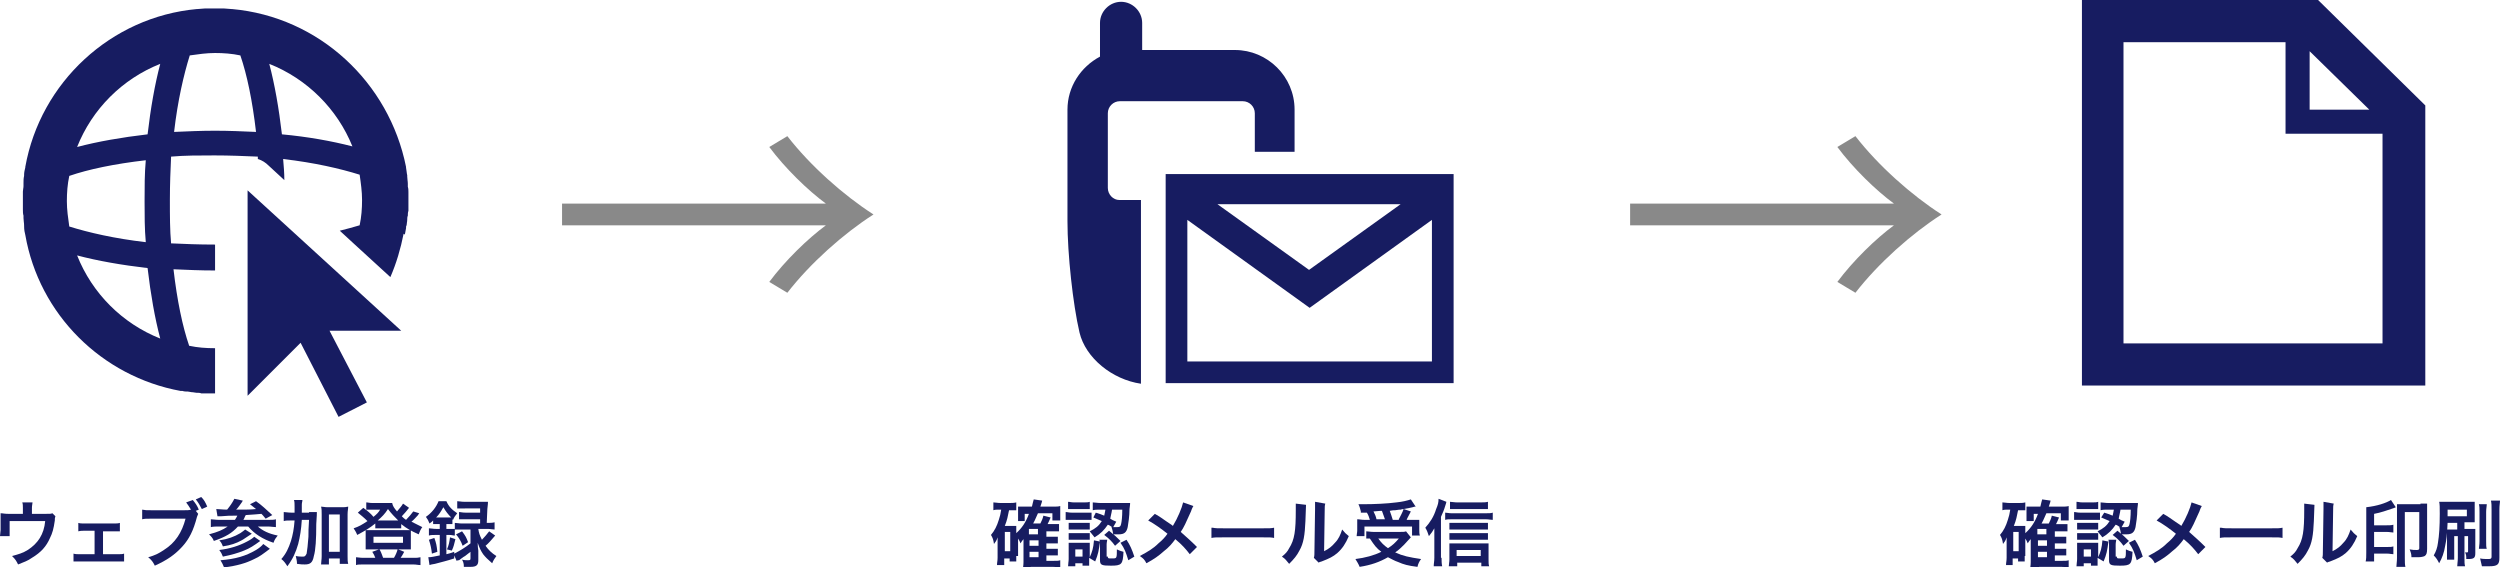 <?xml version="1.0" encoding="utf-8"?>
<!-- Generator: Adobe Illustrator 22.1.0, SVG Export Plug-In . SVG Version: 6.00 Build 0)  -->
<svg version="1.1" id="レイヤー_1" xmlns="http://www.w3.org/2000/svg" xmlns:xlink="http://www.w3.org/1999/xlink" x="0px"
	 y="0px" viewBox="0 0 415 94.2" style="enable-background:new 0 0 415 94.2;" xml:space="preserve">
<g>
	<path style="fill:#171C61;" d="M384.8,0h-39.2v64h57V17.5L384.8,0z M383.4,8.5l9.9,9.7h-9.9V8.5z M395.5,57h-43V7h26.9v15.2h16.1
		V57z"/>
	<path style="fill:#171C61;" d="M193.5,28.9v34.7h47.8V28.9H193.5z M232.5,33.9l-15.2,10.9l-15.2-10.9H232.5z M237.6,60h-40.5V36.5
		l20.3,14.6l20.3-14.6V60z"/>
	<path style="fill:#171C61;" d="M183.9,31.2V18.8c0-1.1,0.9-2,2-2h20.4c1.1,0,2,0.9,2,2v6.4h6.6v-7c0-5.5-4.5-9.9-9.9-9.9h-15.4
		l0-4.5c0-1.9-1.6-3.5-3.5-3.5c-1.9,0-3.5,1.6-3.5,3.5l0,5.6c-3.2,1.7-5.4,5-5.4,8.8v18.5c0,5.5,0.9,13.8,2,18.5
		c1,4.2,5.4,7.8,10.2,8.5V33.2h-3.6C184.8,33.2,183.9,32.3,183.9,31.2z"/>
	<g>
		<path style="fill:#898989;" d="M270.6,37.3v-3.5h43.8c-3-2.2-6.8-5.9-9.4-9.4l3-1.8c3.8,4.9,9.3,9.8,14.3,13
			c-5,3.2-10.5,8.1-14.3,13l-3-1.8c2.6-3.5,6.4-7.2,9.4-9.4H270.6z"/>
	</g>
	<g>
		<path style="fill:#898989;" d="M93.3,37.3v-3.5h43.8c-3-2.2-6.8-5.9-9.4-9.4l3-1.8c3.8,4.9,9.3,9.8,14.3,13
			c-5,3.2-10.5,8.1-14.3,13l-3-1.8c2.6-3.5,6.4-7.2,9.4-9.4H93.3z"/>
	</g>
	<polygon style="fill:#171C61;" points="41.1,31.6 41.1,65.7 49.9,56.9 56.2,69.2 60.9,66.8 54.7,54.9 66.6,54.9 	"/>
	<path style="fill:#171C61;" d="M67.2,38.9c0.1-0.3,0.1-0.6,0.2-1c0-0.2,0-0.4,0.1-0.5c0-0.3,0.1-0.6,0.1-0.9c0-0.2,0-0.5,0.1-0.7
		c0-0.3,0-0.5,0.1-0.8c0-0.5,0-1,0-1.6c0-0.5,0-1,0-1.5c0-0.3,0-0.6-0.1-0.9c0-0.2,0-0.3,0-0.5c0-0.4-0.1-0.8-0.1-1.2
		c0-0.1,0-0.1,0-0.2c-0.1-0.4-0.1-0.8-0.2-1.3c0,0,0-0.1,0-0.1c0,0,0,0,0,0C64.6,13.7,53,2.8,38.5,1.5c0,0,0,0-0.1,0
		c-0.4,0-0.9-0.1-1.3-0.1c-0.5,0-1,0-1.5,0s-1,0-1.5,0c-0.4,0-0.9,0.1-1.3,0.1c0,0,0,0-0.1,0C18.4,2.8,6.7,13.7,4.2,27.7
		c0,0,0,0,0,0c0,0,0,0.1,0,0.1C4.1,28.2,4,28.6,4,29c0,0.1,0,0.1,0,0.2c-0.1,0.4-0.1,0.8-0.1,1.2c0,0.2,0,0.3,0,0.5
		c0,0.3-0.1,0.6-0.1,0.9c0,0.5,0,1,0,1.5c0,0.5,0,1,0,1.5c0,0.3,0,0.7,0.1,1c0,0.1,0,0.3,0,0.4c0,0.4,0.1,0.8,0.1,1.2
		c0,0,0,0.1,0,0.1C4,38.2,4.1,38.6,4.2,39c0,0,0,0,0,0h0C6.5,52.2,16.9,62.5,30,64.9c0,0,0,0,0,0c0.1,0,0.2,0,0.3,0
		c0.3,0.1,0.6,0.1,0.9,0.1c0.2,0,0.4,0.1,0.6,0.1c0.3,0,0.6,0.1,0.8,0.1c0.3,0,0.6,0,0.8,0.1c0.2,0,0.4,0,0.7,0c0.5,0,1,0,1.5,0
		c0,0,0.1,0,0.1,0v-0.3v-7.2c0,0-0.1,0-0.1,0c-1.4,0-2.8-0.1-4.2-0.4c-1.1-3.2-2-7.5-2.6-12.7c2.2,0.1,4.5,0.2,6.8,0.2
		c0,0,0.1,0,0.1,0v-4.3c0,0-0.1,0-0.1,0c-2.6,0-5-0.1-7.2-0.2c-0.2-2.2-0.2-4.6-0.2-7.2c0-2.6,0.1-5,0.2-7.2
		c2.2-0.2,4.7-0.2,7.2-0.2c2.5,0,4.9,0.1,7.2,0.2c0,0.1,0,0.3,0,0.4c0.7,0.2,1.3,0.6,1.8,1.1l2.6,2.4c0-1.2-0.1-2.3-0.2-3.5
		c5.2,0.6,9.5,1.6,12.7,2.6c0.2,1.4,0.4,2.8,0.4,4.2c0,1.4-0.1,2.8-0.4,4.2c-1,0.3-2.1,0.6-3.3,0.9l2.5,2.3c0,0,0,0,0,0l5.9,5.4
		c1-2.3,1.7-4.7,2.2-7.2c0,0,0,0,0,0C67.2,39,67.2,38.9,67.2,38.9z M26.6,10.6c-0.9,3.4-1.6,7.4-2.1,11.7c-4.3,0.5-8.3,1.2-11.7,2.1
		C15.3,18.1,20.3,13.1,26.6,10.6z M26.6,56.2c-6.3-2.5-11.3-7.5-13.8-13.8c3.4,0.9,7.4,1.6,11.7,2.1C25,48.8,25.7,52.8,26.6,56.2z
		 M24.2,40.2c-5.2-0.6-9.5-1.6-12.7-2.6c-0.2-1.4-0.4-2.8-0.4-4.2c0-1.4,0.1-2.8,0.4-4.2c3.2-1.1,7.5-2,12.7-2.6
		C24,28.8,24,31.1,24,33.4C24,35.7,24,38,24.2,40.2z M35.7,21.7c-2.3,0-4.6,0.1-6.8,0.2c0.6-5.2,1.6-9.5,2.6-12.7
		c1.4-0.2,2.8-0.4,4.2-0.4c1.4,0,2.8,0.1,4.2,0.4c1.1,3.2,2,7.5,2.6,12.7C40.3,21.8,38,21.7,35.7,21.7z M46.8,22.3
		c-0.5-4.3-1.2-8.3-2.1-11.7C51,13.1,56,18.1,58.5,24.3C55,23.4,51.1,22.7,46.8,22.3z"/>
	<g>
		<path style="fill:#171C61;" d="M9.2,85.7C9.1,86,9.1,86,9.1,86.4c-0.2,1.4-0.4,2.1-0.8,2.9c-0.6,1.4-1.5,2.4-3,3.3
			C4.6,93.1,4,93.3,3,93.7c-0.3-0.6-0.4-0.8-1-1.4c1.1-0.3,1.8-0.5,2.6-1c1.7-1.1,2.7-2.6,2.9-4.8H1.6V88c0,0.4,0,0.7,0,1H0
			c0-0.3,0.1-0.7,0.1-1v-1.7c0-0.5,0-0.8,0-1.1c0.4,0,0.6,0.1,1.3,0.1h2.4v-1c0-0.4,0-0.6-0.1-0.9h1.7c0,0.2-0.1,0.5-0.1,0.9v1h2.2
			c0.9,0,0.9,0,1.2-0.1L9.2,85.7z"/>
		<path style="fill:#171C61;" d="M17.1,92h2.4c0.6,0,0.8,0,1.1-0.1v1.3c-0.3,0-0.6,0-1.1,0h-6.2c-0.5,0-0.8,0-1.1,0v-1.3
			c0.3,0.1,0.6,0.1,1.1,0.1h2.4v-3.9h-1.6c-0.4,0-0.7,0-1.1,0.1v-1.4c0.3,0.1,0.6,0.1,1.1,0.1h4.7c0.5,0,0.8,0,1.1-0.1v1.4
			c-0.3,0-0.5,0-1.1,0h-1.7V92z"/>
		<path style="fill:#171C61;" d="M32.9,85.3c-0.1,0.2-0.1,0.3-0.2,0.5c-0.6,2.3-1.3,3.7-2.5,5c-1.2,1.3-2.5,2.2-4.5,3.1
			c-0.3-0.6-0.5-0.9-1.1-1.4c1.1-0.3,1.7-0.6,2.6-1.2c1.9-1.2,3-2.9,3.6-5.2h-5.7c-0.8,0-1.1,0-1.5,0.1v-1.6
			c0.5,0.1,0.7,0.1,1.5,0.1h5.5c0.5,0,0.8,0,1.1-0.1c-0.3-0.5-0.5-0.8-0.8-1.2L32,83c0.5,0.6,0.7,0.9,1,1.6l-0.5,0.2L32.9,85.3z
			 M33.5,84.5c-0.3-0.6-0.6-1.1-1-1.6l0.9-0.4c0.5,0.5,0.7,0.9,1,1.6L33.5,84.5z"/>
		<path style="fill:#171C61;" d="M35.9,84.5c0.4,0,1,0.1,1.8,0.1c0.5-0.6,0.9-1.2,1.2-1.8l1.4,0.3c0,0.1-0.1,0.1-0.1,0.2
			c-0.3,0.4-0.6,0.9-1,1.3c2,0,2.3,0,3.3-0.1c-0.4-0.3-0.5-0.4-1-0.8l1-0.5c1,0.7,1.6,1.3,2.7,2.3l-1.1,0.6
			c-0.5-0.6-0.5-0.6-0.7-0.8c-0.8,0.1-1.4,0.1-2.6,0.2c-0.2,0.3-0.2,0.5-0.4,0.8h4c0.7,0,1.1,0,1.4-0.1v1.3c-0.4,0-0.8-0.1-1.4-0.1
			h-1.6c0.8,0.7,1.8,1.2,3.3,1.5c-0.3,0.4-0.5,0.6-0.7,1.2c-1.8-0.6-3.2-1.5-4.2-2.7h-1.7c-1,1.1-2,1.7-4,2.4
			c-0.2-0.5-0.4-0.7-0.8-1.1c1.5-0.4,2.2-0.7,3.1-1.3h-1.4c-0.5,0-1,0-1.4,0.1v-1.3c0.3,0,0.8,0.1,1.4,0.1H39
			c0.2-0.3,0.3-0.5,0.4-0.7c-1.2,0-1.7,0-2.7,0.1c-0.2,0-0.4,0-0.6,0L35.9,84.5z M43.2,89.8c-1.1,0.8-1.7,1.2-2.7,1.6
			c-1,0.4-2,0.7-3.5,1c-0.2-0.5-0.3-0.7-0.6-1.1c1.7-0.2,3.3-0.7,4.6-1.4c0.6-0.3,1-0.6,1.2-0.8L43.2,89.8z M41.8,88.6
			c-1.1,0.7-1.3,0.9-1.7,1.1c-0.9,0.5-1.8,0.8-3.1,1c-0.2-0.5-0.3-0.7-0.6-1c1.4-0.2,2.5-0.6,3.5-1.2c0.3-0.2,0.7-0.5,0.8-0.6
			L41.8,88.6z M44.8,91.1c-1.2,0.9-1.7,1.3-2.6,1.7c-1.4,0.7-2.8,1.1-5,1.4c-0.2-0.5-0.3-0.7-0.6-1.2c2.5-0.2,4.2-0.7,5.9-1.7
			c0.5-0.3,1-0.7,1.2-1L44.8,91.1z"/>
		<path style="fill:#171C61;" d="M51.3,85c0.6,0,1,0,1.3,0c0,0.4,0,0.4-0.1,2c0,2.5-0.1,4.3-0.4,5.3c-0.2,1.1-0.6,1.4-1.5,1.4
			c-0.3,0-0.7,0-1.3-0.1c0-0.6-0.1-0.7-0.2-1.3c0.5,0.1,0.9,0.1,1.2,0.1c0.3,0,0.4-0.1,0.6-0.5c0.1-0.5,0.2-1.5,0.3-2.8
			c0-1.1,0-1.1,0.1-2.8h-1.2c-0.1,1.6-0.3,2.8-0.6,4c-0.4,1.4-0.9,2.5-1.8,3.7c-0.3-0.5-0.6-0.9-1-1.2c0.8-0.9,1.2-1.8,1.6-3
			c0.3-1,0.5-2,0.6-3.4h-0.6c-0.5,0-0.9,0-1.2,0.1V85c0.3,0,0.7,0.1,1.3,0.1h0.5c0-0.3,0-0.4,0-1c0-0.5,0-0.8-0.1-1.1h1.4
			c0,0.3-0.1,0.4-0.1,0.8c0,0.2,0,0.2,0,1.3H51.3z M54.6,93.7h-1.3c0-0.4,0.1-0.8,0.1-1.4v-6.9c0-0.6,0-0.9-0.1-1.3
			c0.3,0,0.6,0.1,1.1,0.1h2.3c0.5,0,0.7,0,1.1-0.1c0,0.4-0.1,0.7-0.1,1.3v6.9c0,0.6,0,0.9,0.1,1.3h-1.4v-0.9h-1.8V93.7z M54.6,91.6
			h1.8v-6.2h-1.8V91.6z"/>
		<path style="fill:#171C61;" d="M69.6,85.2c-0.1,0.1-0.1,0.1-0.2,0.3c-0.3,0.3-0.7,0.8-1.1,1.1c0.6,0.3,1,0.5,1.8,0.9
			c-0.3,0.4-0.4,0.7-0.6,1.2c-1.3-0.6-1.9-0.9-2.9-1.7v0.7c-0.2,0-0.4,0-0.8,0h-2.7c-0.3,0-0.5,0-0.8,0v-0.8c-1,0.8-1.7,1.2-3,1.9
			c-0.2-0.5-0.4-0.8-0.6-1.1c0.9-0.3,1.4-0.6,2.3-1.2c-0.6-0.6-1-0.9-1.6-1.4l0.9-0.8c0.7,0.5,1.2,0.9,1.7,1.5
			c0.6-0.5,0.8-0.7,1.1-1.2h-1.6c-0.2,0-0.5,0-0.7,0v-1.2c0.3,0,0.5,0.1,1,0.1h2.3c0.6,0,0.8,0,1,0c0.1,0.5,0.3,0.8,0.8,1.4
			c0.4-0.5,0.8-0.9,1-1.3l1,0.7c-0.3,0.4-0.8,1-1.2,1.4c0.3,0.3,0.4,0.4,0.7,0.6c0.5-0.5,0.9-1,1.2-1.4L69.6,85.2z M62.3,92.6
			c-0.1-0.3-0.3-0.7-0.5-1l1.1-0.4h-1.3c-0.4,0-0.6,0-0.9,0c0-0.3,0-0.5,0-0.9v-1.5c0-0.3,0-0.5,0-0.8c0.3,0,0.6,0,0.9,0h5.7
			c0.4,0,0.6,0,0.9,0c0,0.3,0,0.5,0,0.8v1.5c0,0.4,0,0.6,0,0.9c-0.2,0-0.5,0-0.9,0h-1.2l1,0.4c-0.2,0.4-0.5,0.9-0.6,1h2.1
			c0.6,0,0.8,0,1.2-0.1v1.3c-0.4,0-0.7-0.1-1.2-0.1h-8.3c-0.6,0-0.9,0-1.2,0.1v-1.3c0.3,0,0.6,0.1,1.2,0.1H62.3z M62,90.1h4.9v-1H62
			V90.1z M65.8,86.4c0.1,0,0.1,0,0.3,0c-0.6-0.6-1.1-1.1-1.7-1.9c-0.5,0.8-1,1.3-1.7,1.9c0.1,0,0.2,0,0.4,0H65.8z M65.4,92.6
			c0.3-0.5,0.5-1,0.6-1.4h-3c0.3,0.5,0.4,0.9,0.6,1.4H65.4z"/>
		<path style="fill:#171C61;" d="M72.6,87c-0.3,0-0.4,0-0.7,0v-0.6c-0.2,0.2-0.3,0.3-0.6,0.5c-0.2-0.5-0.3-0.7-0.6-1.1
			c1-0.7,1.7-1.6,2.1-2.6h1.3c0.4,0.9,0.9,1.4,1.8,2c-0.3,0.4-0.5,0.6-0.7,1.1l-0.1-0.1V87c-0.3,0-0.4,0-0.7,0h-0.3v0.8h0.5
			c0.4,0,0.6,0,0.9,0v-1c0.3,0,0.7,0.1,1.2,0.1h3c0-0.4,0-0.5,0-0.7h-2.4c-0.5,0-0.8,0-1.1,0V85c0.3,0,0.5,0.1,1.1,0.1h2.4
			c0-0.3,0-0.3,0-0.7H77c-0.5,0-0.9,0-1.1,0v-1.2c0.3,0,0.7,0.1,1.2,0.1h2.8c0.5,0,0.8,0,1.1,0c0,0.3,0,0.3-0.1,1.2
			c0,0.6-0.1,1.7-0.1,2.3h0.1c0.5,0,0.8,0,1.2-0.1v1.2c-0.3,0-0.7-0.1-1.1-0.1h-1.6c0.1,0.7,0.2,1,0.6,1.8c0.5-0.5,0.8-0.9,1.2-1.4
			l1,0.7c-0.6,0.7-1.1,1.3-1.6,1.7c0.5,0.7,1,1.2,1.8,1.7c-0.3,0.4-0.5,0.7-0.7,1.2c-0.8-0.7-1.1-1-1.5-1.5c-0.4-0.6-0.6-1-0.9-1.9
			c0,0.2,0,0.7,0.1,1.3V93c0,0.8-0.3,1.1-1.3,1.1c-0.3,0-0.6,0-1.1,0c0-0.6-0.1-0.8-0.3-1.2c0.4,0.1,0.7,0.1,0.9,0.1
			c0.4,0,0.5,0,0.5-0.3v-1.1c-0.4,0.3-0.5,0.4-0.9,0.7c-0.2,0.1-0.2,0.1-1,0.7C76,93,76,93,75.8,93.1l-0.4-0.9v0.5
			c-1.2,0.4-2.1,0.6-3.2,0.9c-0.6,0.1-0.6,0.1-0.9,0.2l-0.2-1.3c0.5,0,0.9-0.1,1.9-0.3v-3.4h-0.6c-0.5,0-0.9,0-1.2,0.1v-1.2
			c0.3,0,0.7,0.1,1.2,0.1h0.6V87H72.6z M71.7,91.9c-0.1-0.8-0.2-1.4-0.5-2.3l0.9-0.3c0.3,0.8,0.4,1.3,0.5,2.3L71.7,91.9z M72.7,85.9
			h1.8c0.2,0,0.3,0,0.4,0c-0.5-0.5-0.9-1-1.3-1.7c-0.4,0.7-0.7,1.2-1.2,1.7H72.7z M76.6,87.9c-0.5,0-0.8,0-1.1,0v1
			c-0.3,0-0.5-0.1-0.9-0.1h-0.5V92c0.5-0.1,0.7-0.2,1.3-0.4v0.3c1-0.5,1.8-1,2.7-1.7v-2.3H76.6z M74.2,91.2c0.3-0.7,0.4-1.2,0.5-2
			l0.9,0.3c-0.2,0.8-0.3,1.3-0.6,1.9L74.2,91.2z M76.7,88.2c0.6,0.8,0.7,1,1,1.8l-0.9,0.6c-0.3-0.8-0.6-1.3-1.1-1.9L76.7,88.2z"/>
	</g>
	<g>
		<path style="fill:#171C61;" d="M168.7,92.3c0,0.5,0,0.7,0,0.9h-1.1v-0.5h-0.9v1.1h-1.2c0-0.4,0.1-0.7,0.1-1.2v-2.5
			c0-0.2,0-0.6,0-0.9c-0.2,0.6-0.3,0.7-0.6,1.1c-0.1-0.7-0.2-1-0.5-1.5c0.6-0.7,1-1.5,1.3-2.5c0.2-0.6,0.3-1,0.4-1.7h-0.3
			c-0.5,0-0.7,0-1,0.1v-1.3c0.3,0,0.7,0.1,1.2,0.1h1.4c0.5,0,0.8,0,1.2-0.1v1.3c-0.3,0-0.4,0-0.7,0h-0.5c-0.2,1-0.3,1.6-0.7,2.6h1.2
			c0.3,0,0.5,0,0.7,0c0,0.3,0,0.5,0,0.9v0.3c0.9-0.8,1.6-1.8,2.1-3.2h-0.7v1.2H169c0-0.3,0-0.5,0-0.8v-1c0-0.2,0-0.3,0-0.6
			c0.3,0,0.3,0,0.9,0h1.4c0.1-0.5,0.2-0.8,0.3-1.2l1.4,0.2c0,0.1-0.1,0.4-0.3,1h2.2c0.4,0,0.8,0,1.1-0.1c0,0.2,0,0.5,0,0.9v0.7
			c0,0.3,0,0.5,0,0.8h-1.3v-1.2h-2.4c-0.3,0.6-0.4,1-0.8,1.7h1.2c0.2-0.4,0.4-0.8,0.5-1.3l1.2,0.3c-0.2,0.5-0.3,0.7-0.5,1.1h0.9
			c0.5,0,0.7,0,1,0v1.2c-0.3,0-0.6,0-1,0h-1.1v0.9h0.9c0.5,0,0.7,0,1,0v1.1c-0.3,0-0.6,0-1,0h-0.9v0.9h0.9c0.5,0,0.7,0,1,0v1.1
			c-0.3,0-0.6,0-1,0h-0.9v0.9h1.2c0.6,0,0.8,0,1.1-0.1v1.2c-0.4,0-0.7-0.1-1.2-0.1h-3.7v0.5h-1.3c0-0.4,0.1-0.7,0.1-1.3v-3
			c0-0.5,0-0.7,0-0.8c-0.2,0.2-0.3,0.4-0.5,0.7c-0.1-0.3-0.2-0.5-0.4-0.8V92.3z M166.8,91.5h0.9v-3.2h-0.9V91.5z M172.3,88.7v-0.9
			h-1.5v0.9H172.3z M170.9,90.6h1.5v-0.9h-1.5V90.6z M170.9,92.5h1.5v-0.9h-1.5V92.5z"/>
		<path style="fill:#171C61;" d="M176.9,85c0.3,0,0.5,0.1,1,0.1h2.3c0.5,0,0.7,0,1,0v1.2c-0.3,0-0.4,0-0.9,0h-2.4c-0.4,0-0.6,0-1,0
			V85z M177.3,83.3c0.3,0,0.5,0.1,1,0.1h1.6c0.5,0,0.7,0,1-0.1v1.2c-0.3,0-0.6,0-1,0h-1.6c-0.4,0-0.7,0-1,0V83.3z M180.8,93
			c0,0.5,0,0.7,0,0.9h-1.1v-0.4h-1.2V94h-1.2c0-0.4,0.1-0.8,0.1-1.2v-1.8c0-0.4,0-0.6,0-0.9c0.3,0,0.5,0,0.9,0h1.8
			c0.4,0,0.6,0,0.8,0c0,0.2,0,0.4,0,0.9v1.5c0.4-0.9,0.6-1.5,0.7-2.8l1,0.2c-0.2,1.5-0.3,2.1-0.8,3.3l-1-0.6V93z M177.4,86.8
			c0.2,0,0.4,0,0.8,0h2c0.4,0,0.6,0,0.7,0v1.1c-0.3,0-0.4,0-0.7,0h-2c-0.4,0-0.6,0-0.8,0V86.8z M177.4,88.5c0.2,0,0.4,0,0.8,0h2
			c0.4,0,0.6,0,0.7,0v1.1c-0.2,0-0.4,0-0.8,0h-2c-0.3,0-0.5,0-0.7,0V88.5z M178.5,92.4h1.2v-1.2h-1.2V92.4z M181.9,85.1
			c0.7,0.2,0.9,0.3,1.4,0.5c0.1-0.4,0.1-0.5,0.2-1h-0.8c-0.6,0-0.9,0-1.3,0.1v-1.3c0.3,0,0.8,0.1,1.3,0.1h3.8c0.5,0,0.8,0,1.1,0
			c0,0.2,0,0.2-0.1,1c0,1.2-0.2,2.4-0.3,3c-0.2,0.9-0.6,1.2-1.5,1.2c-0.3,0-0.6,0-0.9,0c-0.1-0.5-0.1-0.7-0.3-1.2l0.1,0
			c-0.3-0.2-0.4-0.3-0.7-0.4c-0.6,0.9-1.2,1.5-2.2,2.1c-0.3-0.4-0.5-0.6-0.8-1c1-0.5,1.5-0.9,2-1.7c-0.5-0.2-0.7-0.3-1.4-0.6
			L181.9,85.1z M183.9,92.4c0,0.3,0.1,0.3,0.5,0.3c0.7,0,0.8,0,0.9-0.2c0.1-0.2,0.1-0.6,0.1-1.3c0.4,0.2,0.7,0.3,1.1,0.4
			c-0.1,2.1-0.3,2.3-2.1,2.3c-1.5,0-1.8-0.1-1.8-0.9v-2.5c0-0.3,0-0.6-0.1-0.9h1.3c0,0.2-0.1,0.4-0.1,0.8V92.4z M184.1,88.1
			c1.1,0.9,1.1,0.9,1.9,1.7l-0.9,0.8c-0.5-0.7-1-1.2-1.8-1.8L184.1,88.1z M184.6,84.6c-0.1,0.7-0.2,0.9-0.3,1.5
			c0.3,0.2,0.5,0.3,1,0.5l-0.5,0.9c0.2,0,0.5,0,0.7,0c0.4,0,0.5-0.1,0.6-0.5c0.1-0.4,0.2-1.2,0.2-2.4H184.6z M187,89.6
			c0.6,0.9,0.9,1.6,1.3,2.8l-1,0.6c-0.4-1.3-0.6-1.9-1.3-2.9L187,89.6z"/>
		<path style="fill:#171C61;" d="M198.1,84c-0.1,0.2-0.2,0.3-0.4,0.9c-0.8,1.8-1.2,2.7-1.7,3.4c1,0.9,1.6,1.4,2.7,2.5l-1.2,1.2
			c-0.6-0.8-1.3-1.6-2.4-2.5c-0.5,0.7-1.1,1.4-1.9,2c-0.9,0.8-1.6,1.3-2.9,2c-0.3-0.6-0.5-0.8-1.1-1.2c1.3-0.7,2.2-1.2,3.1-2.1
			c0.6-0.5,1.1-1,1.5-1.6c-1-0.8-2.1-1.6-3.2-2.2l1.1-1.1c0.9,0.5,1.4,0.9,2,1.3c0.9,0.6,0.9,0.6,1,0.7c0.8-1.3,1.5-3,1.7-3.9
			L198.1,84z"/>
		<path style="fill:#171C61;" d="M201.3,87.6c0.5,0.1,0.8,0.1,1.9,0.1h6.4c1.2,0,1.4,0,1.9-0.1v1.7c-0.5-0.1-0.6-0.1-2-0.1h-6.4
			c-1.3,0-1.5,0-2,0.1V87.6z"/>
		<path style="fill:#171C61;" d="M216.8,83.8c0,0.3,0,0.3-0.1,2.7c-0.1,2.3-0.3,3.7-1,4.9c-0.4,0.8-0.9,1.4-1.7,2.2
			c-0.5-0.6-0.6-0.8-1.2-1.2c0.6-0.5,0.9-0.8,1.2-1.4c0.9-1.4,1.1-2.9,1.1-6.3c0-0.7,0-0.8,0-1.1L216.8,83.8z M220,83.6
			c-0.1,0.3-0.1,0.6-0.1,1.1l-0.1,6.8c0.8-0.4,1.3-0.8,1.8-1.4c0.6-0.6,0.9-1.3,1.2-2.2c0.4,0.5,0.6,0.7,1.1,1.1
			c-0.5,1.2-1.1,2.1-1.9,2.8c-0.7,0.6-1.3,0.9-2.6,1.4c-0.3,0.1-0.4,0.1-0.5,0.2l-0.8-0.8c0.1-0.3,0.1-0.6,0.1-1.3l0.1-6.8v-0.4
			c0-0.3,0-0.6,0-0.8L220,83.6z"/>
		<path style="fill:#171C61;" d="M234.2,89.2c-0.2,0.2-0.2,0.2-1.1,1.2c-0.4,0.4-0.9,0.9-1.5,1.3c1.3,0.6,2.3,0.8,4.3,1.1
			c-0.3,0.4-0.5,0.8-0.6,1.3c-1.6-0.2-2.3-0.4-3.2-0.8c-0.6-0.2-1.1-0.5-1.7-0.8c-1.4,0.8-2.8,1.3-4.7,1.6c-0.2-0.5-0.4-0.8-0.7-1.3
			c1.6-0.2,3.1-0.6,4.3-1.2c-0.8-0.6-1.1-1-1.9-2.2c-0.3,0-0.4,0-0.6,0v-1.2c0.3,0,0.7,0.1,1.2,0.1h4.4c0.5,0,0.8,0,1-0.1
			L234.2,89.2z M225.9,84.9c-0.1-0.4-0.2-0.8-0.4-1.2c0.4,0,0.7,0,0.9,0c1.7,0,3.9-0.1,5.4-0.3c1-0.1,1.8-0.3,2.4-0.5l0.8,1.2
			c-0.2,0-0.2,0-0.5,0.1c-0.5,0.1-0.8,0.2-1.5,0.3l1.2,0.4c-0.5,1-0.6,1.1-0.7,1.4h0.8c0.7,0,1,0,1.3,0c0,0.3,0,0.6,0,1V88
			c0,0.3,0,0.6,0.1,0.9h-1.3v-1.5h-7.9V89h-1.3c0-0.3,0.1-0.6,0.1-0.9v-0.9c0-0.3,0-0.6,0-1c0.4,0,0.7,0.1,1.3,0.1h0.8
			c-0.1-0.4-0.3-0.9-0.5-1.2H225.9z M229.9,86.2c-0.2-0.5-0.3-0.9-0.5-1.4c0,0-0.5,0-1.4,0.1c0.2,0.4,0.4,0.8,0.5,1.3H229.9z
			 M228.8,89.4c0.5,0.7,0.9,1.1,1.6,1.6c0.8-0.5,1.2-0.9,1.8-1.6H228.8z M232.2,86.2c0.3-0.6,0.6-1.1,0.8-1.7
			c-0.3,0-0.4,0.1-0.5,0.1c-0.1,0-0.4,0-0.9,0.1c-0.2,0-0.5,0-0.9,0.1c0.2,0.6,0.3,0.8,0.5,1.5H232.2z"/>
		<path style="fill:#171C61;" d="M239.3,92.6c0,0.5,0,0.9,0.1,1.4H238c0-0.5,0.1-0.8,0.1-1.4V89c0-0.4,0-0.5,0-1.3
			c-0.3,0.5-0.4,0.7-0.9,1.3c-0.2-0.6-0.3-0.9-0.6-1.4c0.8-0.9,1.4-1.8,1.8-3.1c0.3-0.7,0.4-1.1,0.4-1.7l1.3,0.5
			c0,0.1-0.1,0.4-0.2,0.7c-0.2,0.7-0.4,1.1-0.7,1.8V92.6z M239.9,85.1c0.3,0,0.6,0.1,1,0.1h5.8c0.5,0,0.8,0,1.1-0.1v1.2
			c-0.3,0-0.7-0.1-1.1-0.1h-5.8c-0.4,0-0.7,0-1,0.1V85.1z M241.8,94h-1.3c0-0.3,0.1-0.7,0.1-1.1v-1.7c0-0.4,0-0.7,0-1
			c0.3,0,0.6,0,1,0h4.5c0.5,0,0.8,0,1,0c0,0.3,0,0.6,0,1v1.7c0,0.5,0,0.8,0.1,1.1h-1.3v-0.6h-4V94z M247,87.9c-0.3,0-0.5,0-0.9,0
			h-4.6c-0.4,0-0.6,0-0.9,0v-1.1c0.3,0,0.4,0,0.9,0h4.6c0.4,0,0.7,0,0.9,0V87.9z M247,89.6c-0.3,0-0.5,0-0.9,0h-4.6
			c-0.4,0-0.6,0-0.9,0v-1.1c0.3,0,0.4,0,0.9,0h4.6c0.4,0,0.7,0,0.9,0V89.6z M247,84.5c-0.3,0-0.7,0-1.2,0h-4c-0.5,0-0.8,0-1.1,0
			v-1.2c0.3,0,0.7,0.1,1.2,0.1h3.8c0.6,0,0.9,0,1.3-0.1V84.5z M245.8,92.3v-1h-4v1H245.8z"/>
	</g>
	<g>
		<path style="fill:#171C61;" d="M336.1,92.3c0,0.5,0,0.7,0,0.9h-1.1v-0.5h-0.9v1.1H333c0-0.4,0.1-0.7,0.1-1.2v-2.5
			c0-0.2,0-0.6,0-0.9c-0.2,0.6-0.3,0.7-0.6,1.1c-0.1-0.7-0.2-1-0.5-1.5c0.6-0.7,1-1.5,1.3-2.5c0.2-0.6,0.3-1,0.4-1.7h-0.3
			c-0.5,0-0.7,0-1,0.1v-1.3c0.3,0,0.7,0.1,1.2,0.1h1.4c0.5,0,0.8,0,1.2-0.1v1.3c-0.3,0-0.4,0-0.7,0H335c-0.2,1-0.3,1.6-0.7,2.6h1.2
			c0.3,0,0.5,0,0.7,0c0,0.3,0,0.5,0,0.9v0.3c0.9-0.8,1.6-1.8,2.1-3.2h-0.7v1.2h-1.2c0-0.3,0-0.5,0-0.8v-1c0-0.2,0-0.3,0-0.6
			c0.3,0,0.3,0,0.9,0h1.4c0.1-0.5,0.2-0.8,0.3-1.2l1.4,0.2c0,0.1-0.1,0.4-0.3,1h2.2c0.4,0,0.8,0,1.1-0.1c0,0.2,0,0.5,0,0.9v0.7
			c0,0.3,0,0.5,0,0.8h-1.3v-1.2h-2.4c-0.3,0.6-0.4,1-0.8,1.7h1.2c0.2-0.4,0.4-0.8,0.5-1.3l1.2,0.3c-0.2,0.5-0.3,0.7-0.5,1.1h0.9
			c0.5,0,0.7,0,1,0v1.2c-0.3,0-0.6,0-1,0h-1.1v0.9h0.9c0.5,0,0.7,0,1,0v1.1c-0.3,0-0.6,0-1,0h-0.9v0.9h0.9c0.5,0,0.7,0,1,0v1.1
			c-0.3,0-0.6,0-1,0h-0.9v0.9h1.2c0.6,0,0.8,0,1.1-0.1v1.2c-0.4,0-0.7-0.1-1.2-0.1h-3.7v0.5H337c0-0.4,0.1-0.7,0.1-1.3v-3
			c0-0.5,0-0.7,0-0.8c-0.2,0.2-0.3,0.4-0.5,0.7c-0.1-0.3-0.2-0.5-0.4-0.8V92.3z M334.2,91.5h0.9v-3.2h-0.9V91.5z M339.7,88.7v-0.9
			h-1.5v0.9H339.7z M338.3,90.6h1.5v-0.9h-1.5V90.6z M338.3,92.5h1.5v-0.9h-1.5V92.5z"/>
		<path style="fill:#171C61;" d="M344.3,85c0.3,0,0.5,0.1,1,0.1h2.3c0.5,0,0.7,0,1,0v1.2c-0.3,0-0.4,0-0.9,0h-2.4c-0.4,0-0.6,0-1,0
			V85z M344.7,83.3c0.3,0,0.5,0.1,1,0.1h1.6c0.5,0,0.7,0,1-0.1v1.2c-0.3,0-0.6,0-1,0h-1.6c-0.4,0-0.7,0-1,0V83.3z M348.2,93
			c0,0.5,0,0.7,0,0.9h-1.1v-0.4h-1.2V94h-1.2c0-0.4,0.1-0.8,0.1-1.2v-1.8c0-0.4,0-0.6,0-0.9c0.3,0,0.5,0,0.9,0h1.8
			c0.4,0,0.6,0,0.8,0c0,0.2,0,0.4,0,0.9v1.5c0.4-0.9,0.6-1.5,0.7-2.8l1,0.2c-0.2,1.5-0.3,2.1-0.8,3.3l-1-0.6V93z M344.8,86.8
			c0.2,0,0.4,0,0.8,0h2c0.4,0,0.6,0,0.7,0v1.1c-0.3,0-0.4,0-0.7,0h-2c-0.4,0-0.6,0-0.8,0V86.8z M344.8,88.5c0.2,0,0.4,0,0.8,0h2
			c0.4,0,0.6,0,0.7,0v1.1c-0.2,0-0.4,0-0.8,0h-2c-0.3,0-0.5,0-0.7,0V88.5z M345.9,92.4h1.2v-1.2h-1.2V92.4z M349.3,85.1
			c0.7,0.2,0.9,0.3,1.4,0.5c0.1-0.4,0.1-0.5,0.2-1H350c-0.6,0-0.9,0-1.3,0.1v-1.3c0.3,0,0.8,0.1,1.3,0.1h3.8c0.5,0,0.8,0,1.1,0
			c0,0.2,0,0.2-0.1,1c0,1.2-0.2,2.4-0.3,3c-0.2,0.9-0.6,1.2-1.5,1.2c-0.3,0-0.6,0-0.9,0c-0.1-0.5-0.1-0.7-0.3-1.2l0.1,0
			c-0.3-0.2-0.4-0.3-0.7-0.4c-0.6,0.9-1.2,1.5-2.2,2.1c-0.3-0.4-0.5-0.6-0.8-1c1-0.5,1.5-0.9,2-1.7c-0.5-0.2-0.7-0.3-1.4-0.6
			L349.3,85.1z M351.4,92.4c0,0.3,0.1,0.3,0.5,0.3c0.7,0,0.8,0,0.9-0.2c0.1-0.2,0.1-0.6,0.1-1.3c0.4,0.2,0.7,0.3,1.1,0.4
			c-0.1,2.1-0.3,2.3-2.1,2.3c-1.5,0-1.8-0.1-1.8-0.9v-2.5c0-0.3,0-0.6-0.1-0.9h1.3c0,0.2-0.1,0.4-0.1,0.8V92.4z M351.5,88.1
			c1.1,0.9,1.1,0.9,1.9,1.7l-0.9,0.8c-0.5-0.7-1-1.2-1.8-1.8L351.5,88.1z M352,84.6c-0.1,0.7-0.2,0.9-0.3,1.5c0.3,0.2,0.5,0.3,1,0.5
			l-0.5,0.9c0.2,0,0.5,0,0.7,0c0.4,0,0.5-0.1,0.6-0.5c0.1-0.4,0.2-1.2,0.2-2.4H352z M354.4,89.6c0.6,0.9,0.9,1.6,1.3,2.8l-1,0.6
			c-0.4-1.3-0.6-1.9-1.3-2.9L354.4,89.6z"/>
		<path style="fill:#171C61;" d="M365.5,84c-0.1,0.2-0.2,0.3-0.4,0.9c-0.8,1.8-1.2,2.7-1.7,3.4c1,0.9,1.6,1.4,2.7,2.5l-1.2,1.2
			c-0.6-0.8-1.3-1.6-2.4-2.5c-0.5,0.7-1.1,1.4-1.9,2c-0.9,0.8-1.6,1.3-2.9,2c-0.3-0.6-0.5-0.8-1.1-1.2c1.3-0.7,2.2-1.2,3.1-2.1
			c0.6-0.5,1.1-1,1.5-1.6c-1-0.8-2.1-1.6-3.2-2.2l1.1-1.1c0.9,0.5,1.4,0.9,2,1.3c0.9,0.6,0.9,0.6,1,0.7c0.8-1.3,1.5-3,1.7-3.9
			L365.5,84z"/>
		<path style="fill:#171C61;" d="M368.7,87.6c0.5,0.1,0.8,0.1,1.9,0.1h6.4c1.2,0,1.4,0,1.9-0.1v1.7c-0.5-0.1-0.6-0.1-2-0.1h-6.4
			c-1.3,0-1.5,0-2,0.1V87.6z"/>
		<path style="fill:#171C61;" d="M384.2,83.8c0,0.3,0,0.3-0.1,2.7c-0.1,2.3-0.3,3.7-1,4.9c-0.4,0.8-0.9,1.4-1.7,2.2
			c-0.5-0.6-0.6-0.8-1.2-1.2c0.6-0.5,0.9-0.8,1.2-1.4c0.9-1.4,1.1-2.9,1.1-6.3c0-0.7,0-0.8,0-1.1L384.2,83.8z M387.4,83.6
			c-0.1,0.3-0.1,0.6-0.1,1.1l-0.1,6.8c0.8-0.4,1.3-0.8,1.8-1.4c0.6-0.6,0.9-1.3,1.2-2.2c0.4,0.5,0.6,0.7,1.1,1.1
			c-0.5,1.2-1.1,2.1-1.9,2.8c-0.7,0.6-1.3,0.9-2.6,1.4c-0.3,0.1-0.4,0.1-0.5,0.2l-0.8-0.8c0.1-0.3,0.1-0.6,0.1-1.3l0.1-6.8v-0.4
			c0-0.3,0-0.6,0-0.8L387.4,83.6z"/>
		<path style="fill:#171C61;" d="M394.1,92.3c0,0.4,0,0.6,0,0.9h-1.4c0.1-0.4,0.1-0.8,0.1-1.5v-6.5c0-0.6,0-0.8,0-1
			c1.8-0.2,3.3-0.7,4.1-1.2l0.8,1.2c-0.2,0.1-0.2,0.1-0.5,0.2c-0.9,0.3-2,0.7-3.1,0.9v1.9h2.1c0.5,0,0.8,0,1.1-0.1v1.3
			c-0.3,0-0.6-0.1-1.1-0.1h-2.1v2.5h2.2c0.5,0,0.7,0,1-0.1v1.3c-0.3,0-0.6-0.1-1-0.1h-2.2V92.3z M401.8,83.6c0.4,0,0.8,0,1.1,0
			c0,0.3,0,0.6,0,1.1v6.4c0,0.7-0.1,1-0.4,1.2c-0.2,0.1-0.6,0.2-1.1,0.2c-0.4,0-0.8,0-1.1,0c0-0.5-0.1-0.8-0.3-1.3
			c0.5,0.1,0.8,0.1,1.2,0.1c0.3,0,0.4-0.1,0.4-0.3v-6h-2.4v7.6c0,0.6,0,1.2,0.1,1.5h-1.5c0-0.3,0.1-0.9,0.1-1.5v-7.9
			c0-0.5,0-0.7,0-1c0.3,0,0.6,0,1.1,0H401.8z"/>
		<path style="fill:#171C61;" d="M406.3,86.8c-0.1,2.2-0.2,2.8-0.4,3.8c-0.2,1.2-0.5,2-1,2.9c-0.3-0.6-0.5-0.9-0.9-1.3
			c0.4-0.7,0.6-1.3,0.7-2.1c0.2-1.2,0.3-2.7,0.3-4.8c0-1.1,0-1.6-0.1-2c0.5,0,0.7,0,1.4,0h3.2c0.5,0,0.9,0,1.3,0c0,0.3,0,0.5,0,1
			v1.4c0,0.5,0,0.7,0,1c-0.3,0-0.7,0-1.1,0h-0.6v1.1h0.9c0.4,0,0.6,0,0.9,0c0,0.3,0,0.5,0,1v3c0,0.8-0.2,1-1.2,1c-0.1,0-0.2,0-0.3,0
			c0-0.5,0-0.7-0.2-1.1c0.1,0,0.3,0,0.3,0c0.1,0,0.2,0,0.2-0.2v-2.5h-0.6v3.6c0,0.7,0,1,0.1,1.4h-1.3c0-0.4,0.1-0.8,0.1-1.4v-3.6
			h-0.6v2.7c0,0.6,0,0.9,0,1.2h-1.2c0-0.4,0-0.8,0-1.2V89c0-0.6,0-0.8,0-1.1c0.3,0,0.5,0,0.9,0h0.8v-1.1H406.3z M406.3,85.7h3.2
			v-1.1h-3.2V85.7z M412.8,83.8c0,0.3-0.1,0.6-0.1,1.2v4.8c0,0.7,0,1,0.1,1.3h-1.3c0-0.3,0.1-0.6,0.1-1.3v-4.8c0-0.6,0-0.9-0.1-1.3
			H412.8z M415,83.1c0,0.4-0.1,0.7-0.1,1.5v8c0,1.1-0.3,1.4-1.7,1.4c-0.2,0-0.7,0-1.2,0c-0.1-0.5-0.2-0.8-0.3-1.3
			c0.4,0.1,1,0.1,1.4,0.1c0.4,0,0.5-0.1,0.5-0.4v-7.8c0-0.7,0-1-0.1-1.5H415z"/>
	</g>
</g>
</svg>
